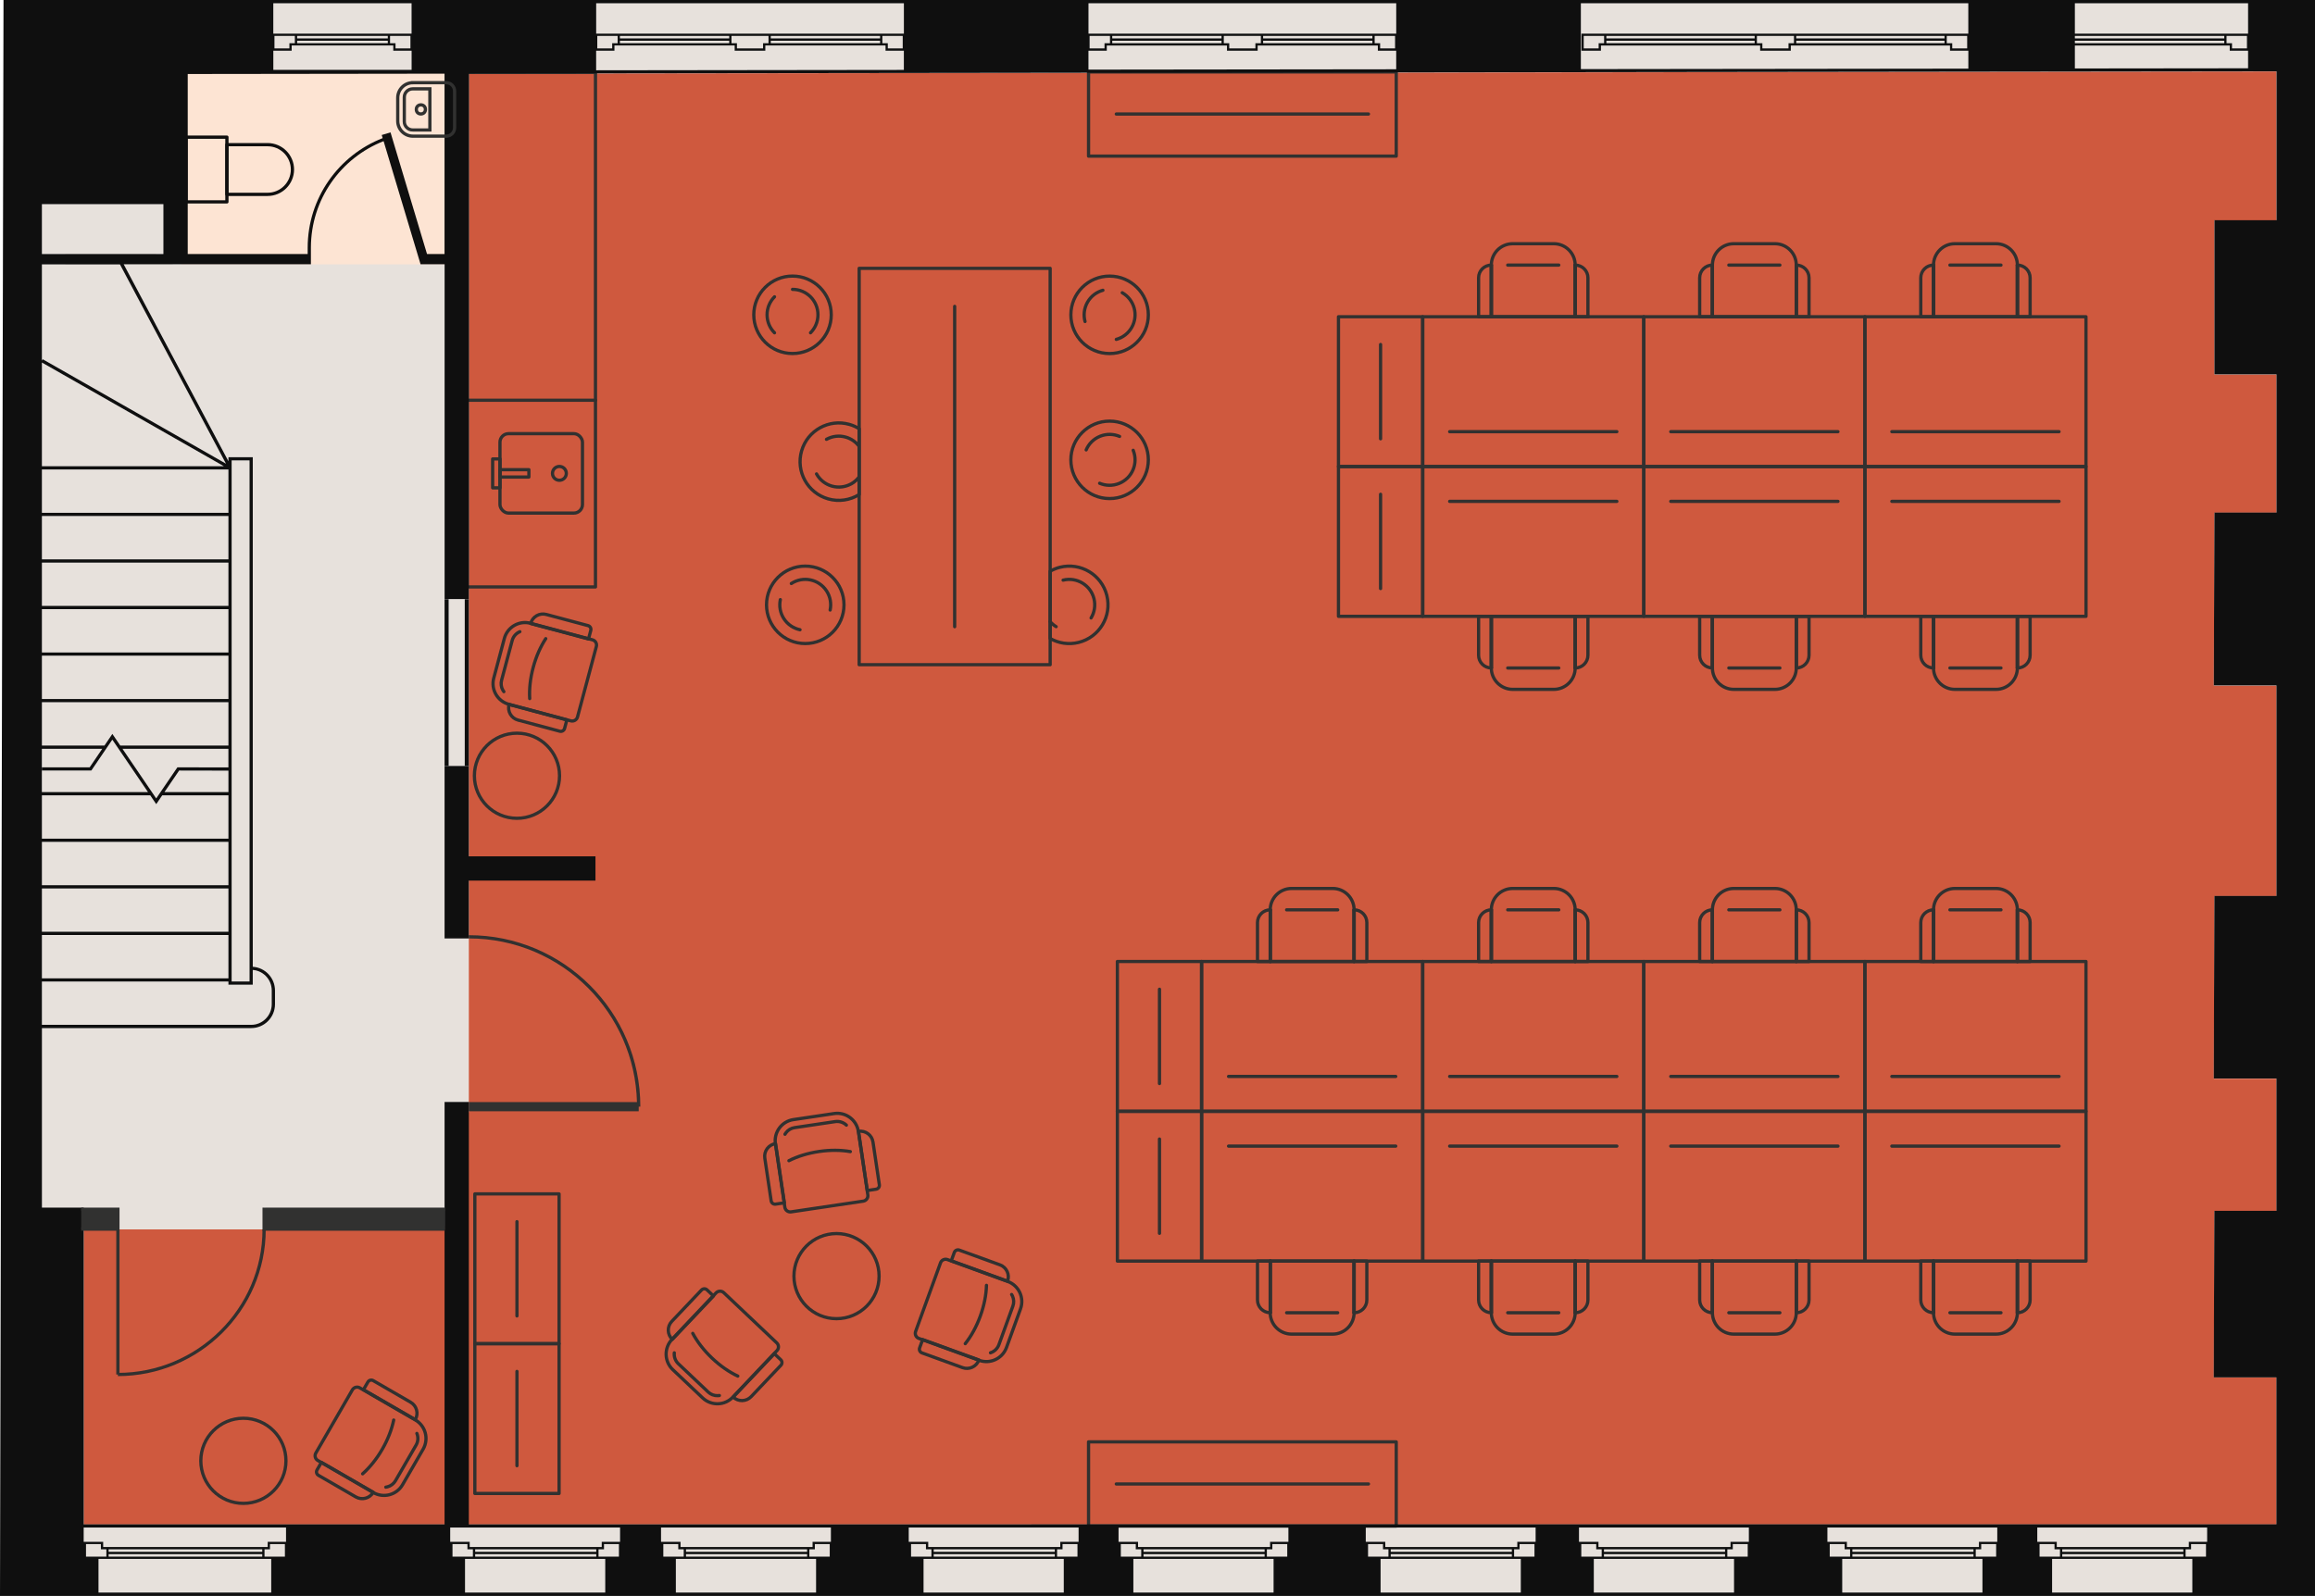 <svg xmlns="http://www.w3.org/2000/svg" viewBox="835.79 596.37 712.42 491.26"><defs><style>.e{stroke:#0f0f0f;}.e,.f{stroke-linecap:round;stroke-linejoin:round;}.e,.f,.g{fill:none;}.f,.g{stroke:#313130;}.h{fill:#e7e1dc;}.i{fill:#fde4d3;}.j{fill:#cf593e;}.k{fill:#0f0f0f;}.l{fill:#313130;}.m{mix-blend-mode:multiply;}.g{stroke-miterlimit:10;}.n{isolation:isolate;}</style></defs><g class="n"><g id="a"><g><polygon class="h" points="1367.01 1076.28 1366.66 1076.28 1329.4 1076.28 1329.04 1076.28 1327.37 1076.28 1326.28 1076.28 1326.28 1086.63 1369.42 1086.63 1369.42 1076.28 1368.69 1076.28 1367.01 1076.28"/><rect class="h" x="1329.4" y="1074.81" width="37.26" height=".77"/><polygon class="h" points="1327.01 1071.72 1322.43 1071.72 1322.43 1072.97 1322.43 1075.58 1327.37 1075.58 1328.69 1075.58 1328.69 1073.33 1327.01 1073.33 1327.01 1072.97 1327.01 1071.72"/><rect class="h" x="1329.4" y="1073.33" width="37.26" height=".77"/><polygon class="h" points="1256.1 1075.93 1256.11 1075.93 1256.11 1072.97 1256.11 1071.02 1262.1 1071.02 1262.1 1071.37 1262.1 1072.62 1263.43 1072.62 1263.78 1072.62 1301.04 1072.62 1301.4 1072.62 1302.72 1072.62 1302.72 1071.02 1308.36 1071.02 1308.36 1066.63 1256.1 1066.63 1256.1 1075.93"/><polygon class="h" points="1321.72 1075.93 1321.72 1075.93 1321.72 1072.97 1321.72 1071.02 1327.72 1071.02 1327.72 1071.37 1327.72 1072.62 1329.04 1072.62 1329.4 1072.62 1366.66 1072.62 1367.01 1072.62 1368.34 1072.62 1368.34 1071.02 1373.98 1071.02 1373.98 1066.63 1321.72 1066.63 1321.72 1075.93"/><polygon class="h" points="1301.4 1076.28 1301.04 1076.28 1263.78 1076.28 1263.43 1076.28 1261.75 1076.28 1260.67 1076.28 1260.67 1086.63 1303.8 1086.63 1303.8 1076.28 1303.08 1076.28 1301.4 1076.28"/><polygon class="h" points="1261.39 1071.72 1256.82 1071.72 1256.82 1072.97 1256.82 1075.58 1261.75 1075.58 1263.07 1075.58 1263.07 1073.33 1261.39 1073.33 1261.39 1072.97 1261.39 1071.72"/><polygon class="h" points="1403.46 1071.72 1398.88 1071.72 1398.88 1072.97 1398.88 1075.58 1403.82 1075.58 1405.14 1075.58 1405.14 1073.33 1403.46 1073.33 1403.46 1072.97 1403.46 1071.72"/><polygon class="h" points="1303.43 1073.33 1303.08 1073.33 1301.75 1073.33 1301.75 1075.58 1303.08 1075.58 1308.01 1075.58 1308.01 1072.97 1308.01 1071.72 1303.43 1071.72 1303.43 1073.33"/><polygon class="h" points="1180.02 1075.93 1180.03 1075.93 1180.03 1072.97 1180.03 1071.02 1186.02 1071.02 1186.02 1071.37 1186.02 1072.62 1187.35 1072.62 1187.7 1072.62 1224.96 1072.62 1225.32 1072.62 1226.64 1072.62 1226.64 1071.02 1232.28 1071.02 1232.28 1066.63 1180.02 1066.63 1180.02 1075.93"/><rect class="h" x="1263.78" y="1073.33" width="37.26" height=".77"/><rect class="h" x="1263.78" y="1074.81" width="37.26" height=".77"/><polygon class="h" points="1468.04 1071.72 1463.46 1071.72 1463.46 1072.97 1463.46 1075.58 1468.4 1075.58 1469.72 1075.58 1469.72 1073.33 1468.04 1073.33 1468.04 1072.97 1468.04 1071.72"/><polygon class="h" points="1510.08 1073.33 1509.72 1073.33 1508.4 1073.33 1508.4 1075.58 1509.72 1075.58 1514.66 1075.58 1514.66 1072.97 1514.66 1071.72 1510.08 1071.72 1510.08 1073.33"/><rect class="h" x="1470.43" y="1073.33" width="37.26" height=".77"/><polygon class="h" points="1462.75 1075.93 1462.75 1075.93 1462.75 1072.97 1462.75 1071.02 1468.75 1071.02 1468.75 1071.37 1468.75 1072.62 1470.08 1072.62 1470.43 1072.62 1507.69 1072.62 1508.04 1072.62 1509.37 1072.62 1509.37 1071.02 1515.01 1071.02 1515.01 1066.63 1462.75 1066.63 1462.75 1075.93"/><rect class="h" x="1474.32" y="607.42" width="45.97" height=".77"/><polygon class="h" points="1536.37 617.87 1536.37 617.87 1536.37 618.04 1536.37 617.87"/><polygon class="h" points="1522.68 611.28 1527.26 611.28 1527.26 610.03 1527.26 607.42 1522.33 607.42 1521 607.42 1521 609.67 1522.68 609.67 1522.68 610.03 1522.68 611.28"/><rect class="h" x="1470.43" y="1074.81" width="37.26" height=".77"/><polygon class="h" points="1445.5 1073.33 1445.15 1073.33 1443.82 1073.33 1443.82 1075.58 1445.15 1075.58 1450.08 1075.58 1450.08 1072.97 1450.08 1071.72 1445.5 1071.72 1445.5 1073.33"/><rect class="h" x="1405.85" y="1073.33" width="37.26" height=".77"/><polygon class="h" points="1443.47 1076.28 1443.11 1076.28 1405.85 1076.28 1405.5 1076.28 1403.82 1076.28 1402.73 1076.28 1402.73 1086.63 1445.87 1086.63 1445.87 1076.28 1445.15 1076.28 1443.47 1076.28"/><rect class="h" x="1405.85" y="1074.81" width="37.26" height=".77"/><polygon class="h" points="1508.04 1076.28 1507.69 1076.28 1470.43 1076.28 1470.08 1076.28 1468.4 1076.28 1467.31 1076.28 1467.31 1086.63 1510.45 1086.63 1510.45 1076.28 1509.72 1076.28 1508.04 1076.28"/><polygon class="h" points="1398.17 1075.93 1398.18 1075.93 1398.18 1072.97 1398.18 1071.02 1404.17 1071.02 1404.17 1071.37 1404.17 1072.62 1405.5 1072.62 1405.85 1072.62 1443.11 1072.62 1443.47 1072.62 1444.79 1072.62 1444.79 1071.02 1450.43 1071.02 1450.43 1066.63 1398.17 1066.63 1398.17 1075.93"/><polygon class="h" points="1227.35 1073.33 1227 1073.33 1225.67 1073.33 1225.67 1075.58 1227 1075.58 1231.93 1075.58 1231.93 1072.97 1231.93 1071.72 1227.35 1071.72 1227.35 1073.33"/><polygon class="h" points="1520.65 606.72 1522.33 606.72 1527.61 606.72 1527.61 597.37 1474.32 597.37 1474.32 606.72 1520.29 606.72 1520.65 606.72"/><rect class="h" x="982.02" y="1074.81" width="37.26" height=".77"/><polygon class="h" points="1019.64 1076.28 1019.28 1076.28 982.02 1076.28 981.67 1076.28 979.99 1076.28 978.91 1076.28 978.91 1086.63 1022.04 1086.63 1022.04 1076.28 1021.32 1076.28 1019.64 1076.28"/><polygon class="h" points="979.63 1071.72 975.06 1071.72 975.06 1072.97 975.06 1075.58 979.99 1075.58 981.31 1075.58 981.31 1073.33 979.63 1073.33 979.63 1072.97 979.63 1071.72"/><rect class="h" x="982.02" y="1073.33" width="37.26" height=".77"/><path class="h" d="M872.8,1020.77v-.5h-1.42v-44.66h-9.83v90.03h111.05v-90.03h-54.64c0,24.94-20.22,45.16-45.16,45.16Z"/><polygon class="h" points="974.35 1075.93 974.35 1075.93 974.35 1072.97 974.35 1071.02 980.34 1071.02 980.34 1071.37 980.34 1072.62 981.67 1072.62 982.02 1072.62 1019.28 1072.62 1019.64 1072.62 1020.96 1072.62 1020.96 1071.02 1026.6 1071.02 1026.6 1066.63 974.35 1066.63 974.35 1075.93"/><polygon class="h" points="1021.67 1073.33 1021.32 1073.33 1019.99 1073.33 1019.99 1075.58 1021.32 1075.58 1026.25 1075.58 1026.25 1072.97 1026.25 1071.72 1021.67 1071.72 1021.67 1073.33"/><rect class="h" x="869.23" y="1073.33" width="47.26" height=".77"/><polygon class="h" points="861.56 1075.93 861.56 1075.93 861.56 1072.97 861.56 1071.02 867.55 1071.02 867.55 1071.37 867.55 1072.62 868.88 1072.62 869.23 1072.62 916.49 1072.62 916.85 1072.62 918.17 1072.62 918.17 1071.02 923.82 1071.02 923.82 1066.63 861.56 1066.63 861.56 1075.93"/><polygon class="h" points="916.85 1076.28 916.49 1076.28 869.23 1076.28 868.88 1076.28 867.2 1076.28 866.12 1076.28 866.12 1086.63 919.26 1086.63 919.26 1076.28 918.53 1076.28 916.85 1076.28"/><polygon class="h" points="866.85 1071.72 862.27 1071.72 862.27 1072.97 862.27 1075.58 867.2 1075.58 868.53 1075.58 868.53 1073.33 866.85 1073.33 866.85 1072.97 866.85 1071.72"/><rect class="h" x="869.23" y="1074.81" width="47.26" height=".77"/><polygon class="h" points="918.88 1073.33 918.53 1073.33 917.2 1073.33 917.2 1075.58 918.53 1075.58 923.46 1075.58 923.46 1072.97 923.46 1071.72 918.88 1071.72 918.88 1073.33"/><polygon class="h" points="1044.52 1071.72 1039.94 1071.72 1039.94 1072.97 1039.94 1075.58 1044.87 1075.58 1046.2 1075.58 1046.2 1073.33 1044.52 1073.33 1044.52 1072.97 1044.52 1071.72"/><polygon class="h" points="1225.32 1076.28 1224.96 1076.28 1187.7 1076.28 1187.35 1076.28 1185.67 1076.28 1184.58 1076.28 1184.58 1086.63 1227.72 1086.63 1227.72 1076.28 1227 1076.28 1225.32 1076.28"/><polygon class="h" points="1162.79 1073.33 1162.44 1073.33 1161.11 1073.33 1161.11 1075.58 1162.44 1075.58 1167.37 1075.58 1167.37 1072.97 1167.37 1071.72 1162.79 1071.72 1162.79 1073.33"/><rect class="h" x="1123.14" y="1074.81" width="37.26" height=".77"/><polygon class="h" points="1115.47 1075.93 1115.47 1075.93 1115.47 1072.97 1115.47 1071.02 1121.46 1071.02 1121.46 1071.37 1121.46 1072.62 1122.79 1072.62 1123.14 1072.62 1160.4 1072.62 1160.76 1072.62 1162.08 1072.62 1162.08 1071.02 1167.73 1071.02 1167.73 1066.63 1115.47 1066.63 1115.47 1075.93"/><polygon class="h" points="1084.52 1076.28 1084.17 1076.28 1046.91 1076.28 1046.55 1076.28 1044.87 1076.28 1043.79 1076.28 1043.79 1086.63 1086.93 1086.63 1086.93 1076.28 1086.2 1076.28 1084.52 1076.28"/><polygon class="h" points="1185.31 1071.72 1180.74 1071.72 1180.74 1072.97 1180.74 1075.58 1185.67 1075.58 1186.99 1075.58 1186.99 1073.33 1185.31 1073.33 1185.31 1072.97 1185.31 1071.72"/><rect class="h" x="1187.7" y="1074.81" width="37.26" height=".77"/><rect class="h" x="1187.7" y="1073.33" width="37.26" height=".77"/><rect class="h" x="1123.14" y="1073.33" width="37.26" height=".77"/><polygon class="h" points="1160.76 1076.28 1160.4 1076.28 1123.14 1076.28 1122.79 1076.28 1121.11 1076.28 1120.03 1076.28 1120.03 1086.63 1163.17 1086.63 1163.17 1076.28 1162.44 1076.28 1160.76 1076.28"/><rect class="h" x="1046.91" y="1074.81" width="37.26" height=".77"/><polygon class="h" points="1086.56 1073.33 1086.2 1073.33 1084.88 1073.33 1084.88 1075.58 1086.2 1075.58 1091.14 1075.58 1091.14 1072.97 1091.14 1071.72 1086.56 1071.72 1086.56 1073.33"/><rect class="h" x="1046.91" y="1073.33" width="37.26" height=".77"/><polygon class="h" points="1039.23 1075.93 1039.23 1075.93 1039.23 1072.97 1039.23 1071.02 1045.23 1071.02 1045.23 1071.37 1045.23 1072.62 1046.55 1072.62 1046.91 1072.62 1084.17 1072.62 1084.52 1072.62 1085.85 1072.62 1085.85 1071.02 1091.49 1071.02 1091.49 1066.63 1039.23 1066.63 1039.23 1075.93"/><polygon class="h" points="1120.75 1071.72 1116.18 1071.72 1116.18 1072.97 1116.18 1075.58 1121.11 1075.58 1122.43 1075.58 1122.43 1073.33 1120.75 1073.33 1120.75 1072.97 1120.75 1071.72"/><polygon class="h" points="1369.05 1073.33 1368.69 1073.33 1367.37 1073.33 1367.37 1075.58 1368.69 1075.58 1373.63 1075.58 1373.63 1072.97 1373.63 1071.72 1369.05 1071.72 1369.05 1073.33"/><polygon class="h" points="855.62 710.76 871.74 719.95 888.58 707.5 880.91 693.16 864.23 677.75 848.7 677.75 848.7 707.39 848.95 706.96 855.62 710.76"/><polygon class="h" points="848.7 707.97 848.7 739.89 904.7 739.89 848.7 707.97"/><path class="h" d="M905.34,739.1l-23.83-44.92c-4.85,9.53-14.57,16.15-25.89,16.58l49.72,28.34Z"/><rect class="h" x="848.7" y="769.56" width="57.39" height="13.33"/><path class="h" d="M855.9,677.75h-.02v32c7.54-.36,14.33-3.56,19.33-8.56,4.25-4.25,8.44-5.13,8.44-5.13l5.41-18.31-5.25-1.56h0v-1.62h2.28v-15.36h-37.38v15.36h7.2v3.18Z"/><rect class="h" x="848.7" y="783.89" width="57.39" height="13.33"/><rect class="h" x="848.7" y="755.22" width="57.39" height="13.33"/><rect class="h" x="848.7" y="740.89" width="57.39" height="13.33"/><path class="h" d="M956.37,638.47h0l10.83,36.1h5.39v-55.52l-79.05,.1v55.42h36.91v-1.92c0-15.37,9.57-28.5,23.08-33.76l-.29-.96,2.71-.81,.4,1.35Z"/><rect class="h" x="927.25" y="607.42" width="27.9" height=".77"/><polygon class="h" points="957.53 611.28 962.11 611.28 962.11 610.03 962.11 607.42 957.18 607.42 955.85 607.42 955.85 609.67 957.53 609.67 957.53 610.03 957.53 611.28"/><rect class="h" x="927.25" y="608.9" width="27.9" height=".77"/><polygon class="h" points="920.28 607.42 920.28 610.03 920.28 611.28 924.86 611.28 924.86 609.67 925.21 609.67 926.54 609.67 926.54 607.42 925.21 607.42 920.28 607.42"/><polygon class="h" points="893.55 618.15 972.6 618.05 972.6 617.87 962.46 617.87 962.46 611.98 956.82 611.98 956.82 611.63 956.82 610.38 955.5 610.38 955.14 610.38 927.25 610.38 926.89 610.38 925.57 610.38 925.57 611.98 919.92 611.98 919.92 617.87 893.04 617.87 893.04 618.65 893.55 618.65 893.55 618.15"/><rect class="h" x="848.7" y="884.22" width="57.39" height="13.33"/><rect class="h" x="907.09" y="738.13" width="5.5" height="160.4"/><path class="h" d="M917.57,910.03c1.15-1.15,1.86-2.73,1.86-4.48v-4.24c0-1.75-.71-3.33-1.86-4.48-1.04-1.04-2.43-1.71-3.98-1.83v4.54h-7.49v-.97h-57.39v13.33h64.38c1.75,0,3.33-.71,4.48-1.86Z"/><polygon class="h" points="926.89 606.72 927.25 606.72 955.14 606.72 955.5 606.72 957.18 606.72 962.46 606.72 962.46 597.37 919.92 597.37 919.92 606.72 925.21 606.72 926.89 606.72"/><path class="h" d="M872.35,968.6h.06v51.13c13.44-.37,23.94-5.22,31.62-12.9,7.99-7.99,12.94-19.03,13.01-31.23v-7.47h.42l.5,.47h54.64v-32.99h59.21c-.37-13.74-6.07-26.14-15.13-35.2-9.37-9.37-22.31-15.17-36.61-15.17h-7.47v-207.5h-7.41v-.06h0l-11.36-37.85c-13.09,5.14-22.37,17.89-22.37,32.8v5.1h-46.66v2.7c0,4.5-.99,8.77-2.75,12.61l24.04,45.32v-1.25h7.49v156.86c3.82,.26,6.84,3.43,6.84,7.31v4.24c0,4.05-3.29,7.34-7.34,7.34h-64.38v55.71h23.64Z"/><rect class="h" x="848.7" y="869.89" width="57.39" height="13.33"/><rect class="h" x="848.7" y="975.6" width="5.38" height="90.03"/><polygon class="h" points="870.38 822.3 872.82 825.89 906.09 825.89 906.09 812.56 848.7 812.56 848.7 825.89 867.94 825.89 870.38 822.3"/><polygon class="h" points="906.09 826.89 873.5 826.89 883.88 842.16 890.39 832.59 906.09 832.62 906.09 826.89"/><rect class="h" x="848.7" y="855.56" width="57.39" height="13.33"/><polygon class="h" points="906.09 840.22 906.09 833.62 890.92 833.59 886.41 840.22 906.09 840.22"/><rect class="h" x="848.7" y="798.22" width="57.39" height="13.33"/><polygon class="h" points="870.38 824.08 863.92 833.59 848.74 833.59 848.74 832.59 863.39 832.59 867.26 826.89 848.7 826.89 848.7 840.22 881.35 840.22 870.38 824.08"/><polygon class="h" points="906.09 841.22 885.73 841.22 883.88 843.94 882.03 841.22 848.7 841.22 848.7 854.56 906.09 854.56 906.09 841.22"/><rect class="h" x="1330.14" y="607.42" width="45.62" height=".77"/><polygon class="h" points="1323.17 607.42 1323.17 610.03 1323.17 611.28 1327.75 611.28 1327.75 609.67 1328.11 609.67 1329.43 609.67 1329.43 607.42 1328.11 607.42 1323.17 607.42"/><rect class="h" x="1330.14" y="608.9" width="45.62" height=".77"/><polygon class="h" points="1177.74 606.72 1178.1 606.72 1211.72 606.72 1212.07 606.72 1224.17 606.72 1224.52 606.72 1258.14 606.72 1258.5 606.72 1260.18 606.72 1265.46 606.72 1265.46 597.37 1170.78 597.37 1170.78 606.72 1176.06 606.72 1177.74 606.72"/><polygon class="h" points="1260.53 611.28 1265.11 611.28 1265.11 610.03 1265.11 607.42 1260.18 607.42 1258.85 607.42 1258.85 609.67 1260.53 609.67 1260.53 610.03 1260.53 611.28"/><rect class="h" x="1224.52" y="608.9" width="33.62" height=".77"/><rect class="h" x="1224.52" y="607.42" width="33.62" height=".77"/><rect class="h" x="1474.32" y="608.9" width="45.97" height=".77"/><polygon class="h" points="1441.51 611.98 1435.87 611.98 1435.87 611.63 1435.87 610.38 1434.54 610.38 1434.19 610.38 1388.57 610.38 1388.21 610.38 1386.89 610.38 1386.89 611.98 1377.44 611.98 1377.44 611.63 1377.44 610.38 1376.11 610.38 1375.76 610.38 1330.14 610.38 1329.79 610.38 1328.46 610.38 1328.46 611.98 1322.47 611.98 1322.47 610.03 1322.47 606.72 1328.11 606.72 1329.79 606.72 1330.14 606.72 1375.76 606.72 1376.11 606.72 1388.21 606.72 1388.57 606.72 1434.19 606.72 1434.54 606.72 1436.22 606.72 1441.51 606.72 1441.51 597.37 1322.28 597.37 1322.28 617.63 1441.51 617.49 1441.51 611.98"/><polygon class="h" points="1214.1 611.28 1222.13 611.28 1222.13 609.67 1222.49 609.67 1223.81 609.67 1223.81 607.42 1212.42 607.42 1212.42 609.67 1214.1 609.67 1214.1 610.03 1214.1 611.28"/><polygon class="h" points="1527.61 611.98 1521.97 611.98 1521.97 611.63 1521.97 610.38 1520.65 610.38 1520.29 610.38 1474.32 610.38 1474.32 617.45 1527.61 617.38 1527.61 611.98"/><polygon class="h" points="1436.57 611.28 1441.15 611.28 1441.15 610.03 1441.15 607.42 1436.22 607.42 1434.89 607.42 1434.89 609.67 1436.57 609.67 1436.57 610.03 1436.57 611.28"/><rect class="h" x="1388.57" y="607.42" width="45.62" height=".77"/><rect class="h" x="1388.57" y="608.9" width="45.62" height=".77"/><polygon class="h" points="1378.15 611.28 1386.18 611.28 1386.18 609.67 1386.53 609.67 1387.86 609.67 1387.86 607.42 1376.47 607.42 1376.47 609.67 1378.15 609.67 1378.15 610.03 1378.15 611.28"/><rect class="h" x="1026.6" y="608.9" width="33.62" height=".77"/><rect class="h" x="1026.6" y="607.42" width="33.62" height=".77"/><polygon class="h" points="1062.61 611.28 1070.64 611.28 1070.64 609.67 1070.99 609.67 1072.32 609.67 1072.32 607.42 1060.93 607.42 1060.93 609.67 1062.61 609.67 1062.61 610.03 1062.61 611.28"/><polygon class="h" points="1113.96 617.87 1113.96 611.98 1108.32 611.98 1108.32 611.63 1108.32 610.38 1107 610.38 1106.64 610.38 1073.02 610.38 1072.67 610.38 1071.34 610.38 1071.34 611.98 1061.9 611.98 1061.9 611.63 1061.9 610.38 1060.57 610.38 1060.22 610.38 1026.6 610.38 1026.24 610.38 1024.92 610.38 1024.92 611.98 1019.28 611.98 1019.28 617.87 980.07 617.87 980.07 618.05 1124.32 617.87 1113.96 617.87"/><rect class="h" x="1073.02" y="608.9" width="33.62" height=".77"/><polygon class="h" points="1019.63 607.42 1019.63 610.03 1019.63 611.28 1024.21 611.28 1024.21 609.67 1024.56 609.67 1025.89 609.67 1025.89 607.42 1024.56 607.42 1019.63 607.42"/><rect class="h" x="1178.1" y="608.9" width="33.62" height=".77"/><polygon class="h" points="1265.46 611.98 1259.82 611.98 1259.82 611.63 1259.82 610.38 1258.5 610.38 1258.14 610.38 1224.52 610.38 1224.17 610.38 1222.84 610.38 1222.84 611.98 1213.4 611.98 1213.4 611.63 1213.4 610.38 1212.07 610.38 1211.72 610.38 1178.1 610.38 1177.74 610.38 1176.42 610.38 1176.42 611.98 1170.78 611.98 1170.78 617.81 1265.46 617.7 1265.46 611.98"/><polygon class="h" points="1171.13 607.42 1171.13 610.03 1171.13 611.28 1175.71 611.28 1175.71 609.67 1176.06 609.67 1177.39 609.67 1177.39 607.42 1176.06 607.42 1171.13 607.42"/><rect class="h" x="1178.1" y="607.42" width="33.62" height=".77"/><rect class="h" x="1073.02" y="607.42" width="33.62" height=".77"/><polygon class="h" points="1109.03 611.28 1113.61 611.28 1113.61 610.03 1113.61 607.42 1108.68 607.42 1107.35 607.42 1107.35 609.67 1109.03 609.67 1109.03 610.03 1109.03 611.28"/><polygon class="h" points="1026.24 606.72 1026.6 606.72 1060.22 606.72 1060.57 606.72 1072.67 606.72 1073.02 606.72 1106.64 606.72 1107 606.72 1108.68 606.72 1113.96 606.72 1113.96 597.37 1019.28 597.37 1019.28 606.72 1024.56 606.72 1026.24 606.72"/></g><polygon class="i" points="891.63 618.05 891.63 677.75 931.08 677.75 966.59 677.75 976.23 677.75 976.23 618.05 891.63 618.05"/><polygon class="j" points="980.07 938.45 972.6 974.8 872.37 974.8 861.56 974.8 861.56 1065.63 980.07 1065.63 1536.37 1065.63 1536.37 1020.41 1517.09 1020.41 1517.27 969.14 1536.37 969.14 1536.37 928.41 1517.09 928.41 1517.27 872.2 1536.37 872.2 1536.37 807.41 1517.09 807.41 1517.27 754.2 1536.37 754.2 1536.37 711.65 1517.27 711.65 1517.27 664.2 1536.37 664.2 1536.37 618.37 980.07 619.04 980.07 938.45"/></g><g id="b" class="m"><rect class="f" x="1100.19" y="678.97" width="58.78" height="122.01"/><circle class="f" cx="1079.68" cy="693.27" r="11.92"/><path class="f" d="M1079.68,685.44c2.16,0,4.12,.88,5.54,2.29,1.42,1.42,2.29,3.38,2.29,5.54,0,2.16-.88,4.12-2.29,5.54"/><path class="f" d="M1074.14,698.81c-1.42-1.42-2.29-3.38-2.29-5.54,0-2.16,.88-4.12,2.29-5.54"/><path class="f" d="M1097.72,745.32c-1.75,.97-3.88,1.27-5.96,.67-2.08-.6-3.72-1.98-4.69-3.74,.97,1.75,2.61,3.14,4.69,3.74,2.08,.6,4.2,.3,5.96-.67,.96-.53,1.8-1.27,2.47-2.16v-9.39c-.99-1.32-2.39-2.34-4.1-2.84-2.08-.6-4.2-.3-5.96,.67,1.75-.97,3.88-1.27,5.96-.67,1.71,.49,3.11,1.52,4.1,2.84v-5.43c-.91-.56-1.9-1.02-2.97-1.32-6.32-1.82-12.93,1.83-14.75,8.16-1.82,6.32,1.83,12.93,8.16,14.75,3.36,.97,6.8,.38,9.56-1.33v-5.42c-.67,.89-1.51,1.63-2.47,2.16Z"/><circle class="f" cx="1083.6" cy="782.55" r="11.92"/><path class="f" d="M1079.31,775.99c1.81-1.18,3.93-1.52,5.89-1.11,1.96,.41,3.77,1.57,4.95,3.38s1.52,3.93,1.11,5.89"/><path class="f" d="M1081.99,790.22c-1.96-.41-3.77-1.57-4.95-3.38s-1.52-3.93-1.11-5.89"/><circle class="f" cx="1177.26" cy="693.28" r="11.92"/><path class="f" d="M1181.15,686.48c1.88,1.07,3.14,2.81,3.67,4.74,.53,1.93,.31,4.07-.76,5.95s-2.81,3.14-4.74,3.67"/><path class="f" d="M1169.7,695.34c-.53-1.93-.31-4.07,.76-5.95,1.07-1.88,2.81-3.14,4.74-3.67"/><circle class="f" cx="1177.26" cy="737.92" r="11.92"/><path class="f" d="M1184.52,734.98c.81,2.01,.73,4.15-.05,6s-2.27,3.39-4.28,4.2-4.15,.73-6-.05"/><path class="f" d="M1170.05,734.86c.78-1.85,2.27-3.39,4.28-4.2s4.15-.73,6,.05"/><path class="f" d="M1176.41,779.67c-1.59-6.39-8.06-10.27-14.44-8.68-1.08,.27-2.08,.69-3,1.21v20.71c2.57,1.46,5.67,1.98,8.76,1.21,6.39-1.59,10.27-8.06,8.68-14.44Zm-4.85,6.92c1.03-1.72,1.41-3.83,.89-5.93-.52-2.1-1.85-3.79-3.57-4.82-1.72-1.03-3.83-1.41-5.93-.89,2.1-.52,4.21-.15,5.93,.89,1.72,1.03,3.04,2.72,3.57,4.82,.52,2.1,.15,4.21-.89,5.93Z"/><path class="f" d="M1160.81,789.27c-.69-.41-1.31-.93-1.84-1.53"/><line class="f" x1="1129.58" y1="690.68" x2="1129.58" y2="789.28"/><g><path class="f" d="M1362.77,1000.46h0c0,3.64,2.95,6.58,6.58,6.58h12.65c3.64,0,6.58-2.95,6.58-6.58h0"/><g><polygon class="f" points="1388.58 984.55 1388.58 1000.46 1388.58 984.55 1388.58 984.55"/><polyline class="f" points="1388.58 1000.46 1388.58 984.55 1362.77 984.55 1362.77 1000.46"/><path class="f" d="M1359.12,984.55h-.27v11.98c0,2.17,1.76,3.92,3.92,3.92v-15.9h-3.65Z"/><polygon class="f" points="1362.77 984.55 1362.77 1000.46 1362.77 984.55 1362.77 984.55"/><path class="f" d="M1388.58,1000.46c2.17,0,3.92-1.76,3.92-3.92v-11.98h-3.92v15.9Z"/></g></g><rect class="f" x="1352.62" y="927.48" width="46.11" height="68.04" transform="translate(2337.18 -414.17) rotate(90)"/><line class="f" x1="1367.82" y1="1000.46" x2="1383.53" y2="1000.46"/><line class="f" x1="1349.95" y1="949.17" x2="1401.4" y2="949.17"/><g><path class="f" d="M1294.73,1000.46h0c0,3.64,2.95,6.58,6.58,6.58h12.65c3.64,0,6.58-2.95,6.58-6.58h0"/><g><polygon class="f" points="1320.54 984.55 1320.54 1000.46 1320.54 984.55 1320.54 984.55"/><polyline class="f" points="1320.54 1000.46 1320.54 984.55 1294.73 984.55 1294.73 1000.46"/><path class="f" d="M1291.08,984.55h-.27v11.98c0,2.17,1.76,3.92,3.92,3.92v-15.9h-3.65Z"/><polygon class="f" points="1294.73 984.55 1294.73 1000.46 1294.73 984.55 1294.73 984.55"/><path class="f" d="M1320.54,1000.46c2.17,0,3.92-1.76,3.92-3.92v-11.98h-3.92v15.9Z"/></g></g><rect class="f" x="1284.58" y="927.48" width="46.11" height="68.04" transform="translate(2269.14 -346.13) rotate(90)"/><line class="f" x1="1299.78" y1="1000.46" x2="1315.49" y2="1000.46"/><line class="f" x1="1281.91" y1="949.17" x2="1333.36" y2="949.17"/><g><path class="f" d="M1362.77,876.44h0c0-3.64,2.95-6.58,6.58-6.58h12.65c3.64,0,6.58,2.95,6.58,6.58h0"/><g><polygon class="f" points="1388.58 892.34 1388.58 876.44 1388.58 892.34 1388.58 892.34"/><polyline class="f" points="1388.58 876.44 1388.58 892.34 1362.77 892.34 1362.77 876.44"/><path class="f" d="M1359.12,892.34h-.27v-11.98c0-2.17,1.76-3.92,3.92-3.92v15.9h-3.65Z"/><polygon class="f" points="1362.77 892.34 1362.77 876.44 1362.77 892.34 1362.77 892.34"/><path class="f" d="M1388.58,876.44c2.17,0,3.92,1.76,3.92,3.92v11.98h-3.92v-15.9Z"/></g></g><rect class="f" x="1352.62" y="881.37" width="46.11" height="68.04" transform="translate(460.28 2291.07) rotate(-90)"/><line class="f" x1="1367.82" y1="876.44" x2="1383.53" y2="876.44"/><line class="f" x1="1349.95" y1="927.72" x2="1401.4" y2="927.72"/><g><path class="f" d="M1430.81,1000.46h0c0,3.64,2.95,6.58,6.58,6.58h12.65c3.64,0,6.58-2.95,6.58-6.58h0"/><g><polygon class="f" points="1456.62 984.55 1456.62 1000.46 1456.62 984.55 1456.62 984.55"/><polyline class="f" points="1456.62 1000.46 1456.62 984.55 1430.81 984.55 1430.81 1000.46"/><path class="f" d="M1427.16,984.55h-.27v11.98c0,2.17,1.76,3.92,3.92,3.92v-15.9h-3.65Z"/><polygon class="f" points="1430.81 984.55 1430.81 1000.46 1430.81 984.55 1430.81 984.55"/><path class="f" d="M1456.62,1000.46c2.17,0,3.92-1.76,3.92-3.92v-11.98h-3.92v15.9Z"/></g></g><rect class="f" x="1420.66" y="927.48" width="46.11" height="68.04" transform="translate(2405.22 -482.21) rotate(90)"/><line class="f" x1="1435.86" y1="1000.46" x2="1451.57" y2="1000.46"/><line class="f" x1="1417.99" y1="949.17" x2="1469.44" y2="949.17"/><g><path class="f" d="M1430.81,876.44h0c0-3.64,2.95-6.58,6.58-6.58h12.65c3.64,0,6.58,2.95,6.58,6.58h0"/><g><polygon class="f" points="1456.62 892.34 1456.62 876.44 1456.62 892.34 1456.62 892.34"/><polyline class="f" points="1456.62 876.44 1456.62 892.34 1430.81 892.34 1430.81 876.44"/><path class="f" d="M1427.16,892.34h-.27v-11.98c0-2.17,1.76-3.92,3.92-3.92v15.9h-3.65Z"/><polygon class="f" points="1430.81 892.34 1430.81 876.44 1430.81 892.34 1430.81 892.34"/><path class="f" d="M1456.62,876.44c2.17,0,3.92,1.76,3.92,3.92v11.98h-3.92v-15.9Z"/></g></g><rect class="f" x="1420.66" y="881.37" width="46.11" height="68.04" transform="translate(528.32 2359.11) rotate(-90)"/><line class="f" x1="1435.86" y1="876.44" x2="1451.57" y2="876.44"/><line class="f" x1="1417.99" y1="927.72" x2="1469.44" y2="927.72"/><g><path class="f" d="M1294.73,876.44h0c0-3.64,2.95-6.58,6.58-6.58h12.65c3.64,0,6.58,2.95,6.58,6.58h0"/><g><polygon class="f" points="1320.54 892.34 1320.54 876.44 1320.54 892.34 1320.54 892.34"/><polyline class="f" points="1320.54 876.44 1320.54 892.34 1294.73 892.34 1294.73 876.44"/><path class="f" d="M1291.08,892.34h-.27v-11.98c0-2.17,1.76-3.92,3.92-3.92v15.9h-3.65Z"/><polygon class="f" points="1294.73 892.34 1294.73 876.44 1294.73 892.34 1294.73 892.34"/><path class="f" d="M1320.54,876.44c2.17,0,3.92,1.76,3.92,3.92v11.98h-3.92v-15.9Z"/></g></g><rect class="f" x="1284.58" y="881.37" width="46.11" height="68.04" transform="translate(392.24 2223.03) rotate(-90)"/><line class="f" x1="1299.78" y1="876.44" x2="1315.49" y2="876.44"/><line class="f" x1="1281.91" y1="927.72" x2="1333.36" y2="927.72"/><g><path class="f" d="M1226.69,1000.46h0c0,3.64,2.95,6.58,6.58,6.58h12.65c3.64,0,6.58-2.95,6.58-6.58h0"/><g><polygon class="f" points="1252.5 984.55 1252.5 1000.46 1252.5 984.55 1252.5 984.55"/><polyline class="f" points="1252.5 1000.46 1252.5 984.55 1226.69 984.55 1226.69 1000.46"/><path class="f" d="M1223.04,984.55h-.27v11.98c0,2.17,1.76,3.92,3.92,3.92v-15.9h-3.65Z"/><polygon class="f" points="1226.69 984.55 1226.69 1000.46 1226.69 984.55 1226.69 984.55"/><path class="f" d="M1252.5,1000.46c2.17,0,3.92-1.76,3.92-3.92v-11.98h-3.92v15.9Z"/></g></g><rect class="f" x="1216.54" y="927.48" width="46.11" height="68.04" transform="translate(2201.1 -278.09) rotate(90)"/><line class="f" x1="1231.74" y1="1000.46" x2="1247.45" y2="1000.46"/><line class="f" x1="1213.87" y1="949.17" x2="1265.32" y2="949.17"/><g><path class="f" d="M1226.69,876.44h0c0-3.64,2.95-6.58,6.58-6.58h12.65c3.64,0,6.58,2.95,6.58,6.58h0"/><g><polygon class="f" points="1252.5 892.34 1252.5 876.44 1252.5 892.34 1252.5 892.34"/><polyline class="f" points="1252.5 876.44 1252.5 892.34 1226.69 892.34 1226.69 876.44"/><path class="f" d="M1223.04,892.34h-.27v-11.98c0-2.17,1.76-3.92,3.92-3.92v15.9h-3.65Z"/><polygon class="f" points="1226.69 892.34 1226.69 876.44 1226.69 892.34 1226.69 892.34"/><path class="f" d="M1252.5,876.44c2.17,0,3.92,1.76,3.92,3.92v11.98h-3.92v-15.9Z"/></g></g><rect class="f" x="1216.54" y="881.37" width="46.11" height="68.04" transform="translate(324.2 2154.99) rotate(-90)"/><line class="f" x1="1231.74" y1="876.44" x2="1247.45" y2="876.44"/><line class="f" x1="1213.87" y1="927.72" x2="1265.32" y2="927.72"/><rect class="f" x="1205.16" y="584.13" width="25.92" height="94.69" transform="translate(586.65 1849.59) rotate(-90)"/><rect class="f" x="979.57" y="618.65" width="39.47" height="158.39"/><rect class="f" x="989.65" y="729.86" width="25.39" height="24.45" rx="2.64" ry="2.64"/><line class="f" x1="1179.32" y1="631.47" x2="1256.92" y2="631.47"/><rect class="f" x="1205.16" y="1005.83" width="25.92" height="94.69" transform="translate(164.95 2271.29) rotate(-90)"/><line class="f" x1="1179.32" y1="1053.17" x2="1256.92" y2="1053.17"/><circle class="f" cx="1007.94" cy="742.08" r="2.13"/><rect class="f" x="989.65" y="740.95" width="8.9" height="2.26"/><rect class="f" x="984.08" y="740.95" width="8.9" height="2.26" transform="translate(1730.61 -246.44) rotate(90)"/><line class="f" x1="1019.04" y1="719.57" x2="979.57" y2="719.57"/><rect class="f" x="1179.65" y="892.34" width="25.92" height="46.11"/><rect class="f" x="1179.65" y="938.45" width="25.92" height="46.11"/><line class="f" x1="1192.61" y1="900.88" x2="1192.61" y2="929.91"/><line class="f" x1="1192.61" y1="946.99" x2="1192.61" y2="976.01"/><rect class="f" x="981.92" y="963.88" width="25.92" height="46.11"/><rect class="f" x="981.92" y="1009.98" width="25.92" height="46.11"/><line class="f" x1="994.88" y1="972.42" x2="994.88" y2="1001.44"/><line class="f" x1="994.88" y1="1018.52" x2="994.88" y2="1047.55"/><g><g><path class="f" d="M1430.81,801.99h0c0,3.64,2.95,6.58,6.58,6.58h12.65c3.64,0,6.58-2.95,6.58-6.58h0"/><g><polygon class="f" points="1456.62 786.08 1456.62 801.99 1456.62 786.08 1456.62 786.08"/><polyline class="f" points="1456.62 801.99 1456.62 786.08 1430.81 786.08 1430.81 801.99"/><path class="f" d="M1427.16,786.08h-.27v11.98c0,2.17,1.76,3.92,3.92,3.92v-15.9h-3.65Z"/><polygon class="f" points="1430.81 786.08 1430.81 801.99 1430.81 786.08 1430.81 786.08"/><path class="f" d="M1456.62,801.99c2.17,0,3.92-1.76,3.92-3.92v-11.98h-3.92v15.9Z"/></g></g><rect class="f" x="1420.66" y="729.01" width="46.11" height="68.04" transform="translate(2206.75 -680.68) rotate(90)"/><line class="f" x1="1435.86" y1="801.99" x2="1451.57" y2="801.99"/><line class="f" x1="1417.99" y1="750.7" x2="1469.44" y2="750.7"/><g><path class="f" d="M1362.77,801.99h0c0,3.64,2.95,6.58,6.58,6.58h12.65c3.64,0,6.58-2.95,6.58-6.58h0"/><g><polygon class="f" points="1388.58 786.08 1388.58 801.99 1388.58 786.08 1388.58 786.08"/><polyline class="f" points="1388.58 801.99 1388.58 786.08 1362.77 786.08 1362.77 801.99"/><path class="f" d="M1359.12,786.08h-.27v11.98c0,2.17,1.76,3.92,3.92,3.92v-15.9h-3.65Z"/><polygon class="f" points="1362.77 786.08 1362.77 801.99 1362.77 786.08 1362.77 786.08"/><path class="f" d="M1388.58,801.99c2.17,0,3.92-1.76,3.92-3.92v-11.98h-3.92v15.9Z"/></g></g><rect class="f" x="1352.62" y="729.01" width="46.11" height="68.04" transform="translate(2138.71 -612.64) rotate(90)"/><line class="f" x1="1367.82" y1="801.99" x2="1383.53" y2="801.99"/><line class="f" x1="1349.95" y1="750.7" x2="1401.4" y2="750.7"/><g><path class="f" d="M1430.81,677.97h0c0-3.64,2.95-6.58,6.58-6.58h12.65c3.64,0,6.58,2.95,6.58,6.58h0"/><g><polygon class="f" points="1456.62 693.87 1456.62 677.97 1456.62 693.87 1456.62 693.87"/><polyline class="f" points="1456.62 677.97 1456.62 693.87 1430.81 693.87 1430.81 677.97"/><path class="f" d="M1427.16,693.87h-.27v-11.98c0-2.17,1.76-3.92,3.92-3.92v15.9h-3.65Z"/><polygon class="f" points="1430.81 693.87 1430.81 677.97 1430.81 693.87 1430.81 693.87"/><path class="f" d="M1456.62,677.97c2.17,0,3.92,1.76,3.92,3.92v11.98h-3.92v-15.9Z"/></g></g><rect class="f" x="1420.66" y="682.9" width="46.11" height="68.04" transform="translate(726.79 2160.64) rotate(-90)"/><line class="f" x1="1435.86" y1="677.97" x2="1451.57" y2="677.97"/><line class="f" x1="1417.99" y1="729.25" x2="1469.44" y2="729.25"/><g><path class="f" d="M1362.77,677.97h0c0-3.64,2.95-6.58,6.58-6.58h12.65c3.64,0,6.58,2.95,6.58,6.58h0"/><g><polygon class="f" points="1388.58 693.87 1388.58 677.97 1388.58 693.87 1388.58 693.87"/><polyline class="f" points="1388.58 677.97 1388.58 693.87 1362.77 693.87 1362.77 677.97"/><path class="f" d="M1359.12,693.87h-.27v-11.98c0-2.17,1.76-3.92,3.92-3.92v15.9h-3.65Z"/><polygon class="f" points="1362.77 693.87 1362.77 677.97 1362.77 693.87 1362.77 693.87"/><path class="f" d="M1388.58,677.97c2.17,0,3.92,1.76,3.92,3.92v11.98h-3.92v-15.9Z"/></g></g><rect class="f" x="1352.62" y="682.9" width="46.11" height="68.04" transform="translate(658.75 2092.6) rotate(-90)"/><line class="f" x1="1367.82" y1="677.97" x2="1383.53" y2="677.97"/><line class="f" x1="1349.95" y1="729.25" x2="1401.4" y2="729.25"/><g><path class="f" d="M1294.73,801.99h0c0,3.64,2.95,6.58,6.58,6.58h12.65c3.64,0,6.58-2.95,6.58-6.58h0"/><g><polygon class="f" points="1320.54 786.08 1320.54 801.99 1320.54 786.08 1320.54 786.08"/><polyline class="f" points="1320.54 801.99 1320.54 786.08 1294.73 786.08 1294.73 801.99"/><path class="f" d="M1291.08,786.08h-.27v11.98c0,2.17,1.76,3.92,3.92,3.92v-15.9h-3.65Z"/><polygon class="f" points="1294.73 786.08 1294.73 801.99 1294.73 786.08 1294.73 786.08"/><path class="f" d="M1320.54,801.99c2.17,0,3.92-1.76,3.92-3.92v-11.98h-3.92v15.9Z"/></g></g><rect class="f" x="1284.58" y="729.01" width="46.11" height="68.04" transform="translate(2070.67 -544.6) rotate(90)"/><line class="f" x1="1299.78" y1="801.99" x2="1315.49" y2="801.99"/><line class="f" x1="1281.91" y1="750.7" x2="1333.36" y2="750.7"/><g><path class="f" d="M1294.73,677.97h0c0-3.64,2.95-6.58,6.58-6.58h12.65c3.64,0,6.58,2.95,6.58,6.58h0"/><g><polygon class="f" points="1320.54 693.87 1320.54 677.97 1320.54 693.87 1320.54 693.87"/><polyline class="f" points="1320.54 677.97 1320.54 693.87 1294.73 693.87 1294.73 677.97"/><path class="f" d="M1291.08,693.87h-.27v-11.98c0-2.17,1.76-3.92,3.92-3.92v15.9h-3.65Z"/><polygon class="f" points="1294.73 693.87 1294.73 677.97 1294.73 693.87 1294.73 693.87"/><path class="f" d="M1320.54,677.97c2.17,0,3.92,1.76,3.92,3.92v11.98h-3.92v-15.9Z"/></g></g><rect class="f" x="1284.58" y="682.9" width="46.11" height="68.04" transform="translate(590.71 2024.56) rotate(-90)"/><line class="f" x1="1299.78" y1="677.97" x2="1315.49" y2="677.97"/><line class="f" x1="1281.91" y1="729.25" x2="1333.36" y2="729.25"/><rect class="f" x="1247.69" y="693.87" width="25.92" height="46.11"/><rect class="f" x="1247.69" y="739.98" width="25.92" height="46.11"/><line class="f" x1="1260.65" y1="702.41" x2="1260.65" y2="731.44"/><line class="f" x1="1260.65" y1="748.52" x2="1260.65" y2="777.54"/></g><path class="f" d="M963.6,1033.46h0c3.15,1.82,4.22,5.85,2.4,9l-6.33,10.95c-1.82,3.15-5.85,4.22-9,2.4h0l-17.07-9.87c-.8-.46-1.08-1.49-.61-2.3l11.24-19.44c.46-.8,1.49-1.08,2.3-.61l17.07,9.87Z"/><path class="f" d="M940.95,1043.68h2.73v18.42h0c-2.17,0-3.92-1.76-3.92-3.92v-13.3c0-.66,.54-1.2,1.2-1.2Z" transform="translate(-441.19 1340.96) rotate(-59.96)"/><path class="f" d="M954.65,1017.94h2.73c.66,0,1.2,.54,1.2,1.2v13.3c0,2.17-1.76,3.92-3.92,3.92h0v-18.42h0Z" transform="translate(-411.47 1340.99) rotate(-59.96)"/><circle class="f" cx="910.69" cy="1046.04" r="13.1"/><path class="f" d="M954.52,1054.15c.17-.02,.34-.06,.51-.1,1.05-.28,1.94-.96,2.48-1.9l6.33-10.95c.66-1.13,.7-2.46,.24-3.59"/><path class="f" d="M947.39,1050.04c2.17-1.93,4.27-4.5,6.04-7.56,1.76-3.05,2.93-6.15,3.52-8.99"/><path class="f" d="M999.06,788.23h0c-3.51-.94-7.12,1.15-8.06,4.66l-3.26,12.22c-.94,3.51,1.15,7.12,4.66,8.06h0l19.05,5.09c.9,.24,1.82-.29,2.06-1.19l5.8-21.69c.24-.9-.29-1.82-1.19-2.06l-19.05-5.09Z"/><path class="f" d="M1002.75,808.23h0v18.42h-2.73c-.66,0-1.2-.54-1.2-1.2v-13.3c0-2.17,1.76-3.92,3.92-3.92Z" transform="translate(-47.25 1573.34) rotate(-75.04)"/><path class="f" d="M1006.5,779.5h0c2.17,0,3.92,1.76,3.92,3.92v13.3c0,.66-.54,1.2-1.2,1.2h-2.73v-18.42h0Z" transform="translate(-13.8 1559.45) rotate(-75.04)"/><circle class="f" cx="994.88" cy="835.16" r="13.1"/><path class="f" d="M990.85,809.28c-.1-.14-.2-.28-.29-.43-.55-.94-.69-2.05-.41-3.1l3.26-12.22c.34-1.27,1.24-2.24,2.36-2.71"/><path class="f" d="M998.8,811.41c-.17-2.9,.16-6.2,1.08-9.61,.91-3.4,2.27-6.42,3.86-8.84"/><path class="f" d="M1042.59,1008.67h0c-2.5,2.64-2.39,6.81,.25,9.31l9.18,8.7c2.64,2.5,6.81,2.39,9.31-.25h0l13.56-14.31c.64-.67,.61-1.74-.06-2.38l-16.3-15.45c-.67-.64-1.74-.61-2.38,.06l-13.56,14.31Z"/><path class="f" d="M1071.05,1011.89h0v18.42h-2.73c-.66,0-1.2-.54-1.2-1.2v-13.3c0-2.17,1.76-3.92,3.92-3.92Z" transform="translate(1142.55 2497.64) rotate(-136.53)"/><path class="f" d="M1045.54,991.43h0c2.17,0,3.92,1.76,3.92,3.92v13.3c0,.66-.54,1.2-1.2,1.2h-2.73v-18.42h0Z" transform="translate(1119.38 2447.48) rotate(-136.53)"/><path class="f" d="M1057.17,1025.94c-.17,.03-.34,.04-.52,.05-1.09,.03-2.13-.37-2.92-1.12l-9.18-8.7c-.95-.9-1.37-2.16-1.25-3.37"/><path class="f" d="M1062.84,1019.96c-2.63-1.23-5.37-3.1-7.93-5.53-2.55-2.42-4.56-5.06-5.93-7.62"/><path class="f" d="M1099.95,944.69h0c-.53-3.6-3.88-6.08-7.48-5.54l-12.51,1.86c-3.6,.53-6.08,3.88-5.54,7.48h0l2.9,19.5c.14,.92,.99,1.55,1.91,1.42l22.21-3.3c.92-.14,1.55-.99,1.42-1.91l-2.9-19.5Z"/><path class="f" d="M1075.79,948.67h0v18.42h-2.73c-.66,0-1.2-.54-1.2-1.2v-13.3c0-2.17,1.76-3.92,3.92-3.92Z" transform="translate(-129.19 168.33) rotate(-8.46)"/><path class="f" d="M1101.28,944.3h0c2.17,0,3.92,1.76,3.92,3.92v13.3c0,.66-.54,1.2-1.2,1.2h-2.73v-18.42h0Z" transform="translate(-128.23 172.61) rotate(-8.46)"/><path class="f" d="M1077.36,945.52c.08-.15,.18-.29,.28-.43,.65-.88,1.6-1.45,2.68-1.61l12.51-1.86c1.3-.19,2.54,.25,3.43,1.09"/><path class="f" d="M1078.57,953.66c2.59-1.31,5.76-2.32,9.25-2.83,3.48-.52,6.8-.47,9.65,.03"/><path class="f" d="M1137.09,1015.1h0c3.42,1.24,7.2-.52,8.44-3.94l4.31-11.89c1.24-3.42-.52-7.2-3.94-8.44h0l-18.53-6.73c-.87-.32-1.84,.13-2.15,1.01l-7.66,21.11c-.32,.87,.13,1.84,1.01,2.15l18.53,6.73Z"/><path class="f" d="M1139.87,976.64h0v18.42h-2.73c-.66,0-1.2-.54-1.2-1.2v-13.3c0-2.17,1.76-3.92,3.92-3.92Z" transform="translate(2452.81 252.51) rotate(109.95)"/><path class="f" d="M1125.81,1004.6h0c2.17,0,3.92,1.76,3.92,3.92v13.3c0,.66-.54,1.2-1.2,1.2h-2.73v-18.42h0Z" transform="translate(2465.48 299.53) rotate(109.95)"/><circle class="f" cx="1093.22" cy="989.19" r="13.1"/><path class="f" d="M1147.11,994.84c.09,.14,.17,.3,.25,.45,.46,.99,.51,2.1,.14,3.12l-4.31,11.89c-.45,1.23-1.43,2.12-2.59,2.49"/><path class="f" d="M1139.37,992.03c-.08,2.9-.7,6.17-1.91,9.48-1.2,3.31-2.82,6.2-4.62,8.47"/></g><g id="c"><rect class="h" x="973.86" y="780.82" width="4.95" height="51.33"/><path class="l" d="M980.07,935.61h51.74c-.37-13.74-6.07-26.14-15.13-35.2-9.37-9.37-22.31-15.17-36.61-15.17v-1c29.15,0,52.78,23.63,52.78,52.78h-.5v1.42h-52.28v-2.83Z"/><g><path class="k" d="M836.87,596.37v.5l-1.08,490.76h712.42v-491.26H836.87Zm637.45,1h53.29v9.35h-53.29v-9.35Zm46.68,12.3v-2.25h6.26v3.85h-4.58v-1.6h-1.68Zm-46.68-2.25h45.97v.77h-45.97v-.77Zm0,1.48h45.97v.77h-45.97v-.77Zm0,1.48h47.65v1.6h5.64v5.4l-53.29,.06v-7.06Zm-152.04-13.01h119.23v9.35h-119.04v5.27h6v-1.6h48.98v1.6h9.45v-1.6h48.98v1.6h5.64v5.5l-119.23,.14v-20.26Zm112.62,12.3v-2.25h6.26v3.85h-4.58v-1.6h-1.68Zm-46.33-1.48v-.77h45.62v.77h-45.62Zm45.62,.71v.77h-45.62v-.77h45.62Zm-57.72,.77v-2.25h11.39v2.25h-1.68v1.6h-8.03v-1.6h-1.68Zm-46.33-1.48v-.77h45.62v.77h-45.62Zm45.62,.71v.77h-45.62v-.77h45.62Zm-46.33-1.48v2.25h-1.68v1.6h-4.58v-3.85h6.26Zm-158.66-10.05h94.69v9.35h-94.69v-9.35Zm88.07,12.3v-2.25h6.26v3.85h-4.58v-1.6h-1.68Zm-34.33-1.48v-.77h33.62v.77h-33.62Zm33.62,.71v.77h-33.62v-.77h33.62Zm-45.72,.77v-2.25h11.39v2.25h-1.68v1.6h-8.03v-1.6h-1.68Zm-34.33-1.48v-.77h33.62v.77h-33.62Zm33.62,.71v.77h-33.62v-.77h33.62Zm-34.33-1.48v2.25h-1.68v1.6h-4.58v-3.85h6.26Zm-6.61,4.56h5.64v-1.6h36.98v1.6h9.45v-1.6h36.98v1.6h5.64v5.71l-94.69,.11v-5.83Zm-151.5-14.61h94.69v9.35h-94.69v-9.35Zm88.07,12.3v-2.25h6.26v3.85h-4.58v-1.6h-1.68Zm-34.33-1.48v-.77h33.62v.77h-33.62Zm33.62,.71v.77h-33.62v-.77h33.62Zm-45.72,.77v-2.25h11.39v2.25h-1.68v1.6h-8.03v-1.6h-1.68Zm-34.33-1.48v-.77h33.62v.77h-33.62Zm33.62,.71v.77h-33.62v-.77h33.62Zm-34.33-1.48v2.25h-1.68v1.6h-4.58v-3.85h6.26Zm-6.61,4.56h5.64v-1.6h36.98v1.6h9.45v-1.6h36.98v1.6h5.64v5.89h10.36l-105.05,.13v-6.01Zm-99.35-14.61h42.54v9.35h-42.54v-9.35Zm35.93,12.3v-2.25h6.26v3.85h-4.58v-1.6h-1.68Zm-28.6-1.48v-.77h27.9v.77h-27.9Zm27.9,.71v.77h-27.9v-.77h27.9Zm-28.61-1.48v2.25h-1.68v1.6h-4.58v-3.85h6.26Zm-6.61,4.56h5.64v-1.6h31.26v1.6h5.64v5.89h-42.54v-5.89Zm-26.37,6.77v.4l79.05-.1v55.52h-5.39l-10.83-36.1h0l-.4-1.35-2.71,.81,.29,.96c-13.51,5.26-23.08,18.4-23.08,33.76v1.92h-36.91v-55.82Zm-44.85,40.46h37.38v15.36h-37.38v-15.36Zm0,18.54h24.01l32.63,61.35-56.39-32.15-.25,.43v-29.64Zm0,30.22l56,31.92h-56v-31.92Zm0,32.92h57.39v13.33h-57.39v-13.33Zm0,14.33h57.39v13.33h-57.39v-13.33Zm0,14.33h57.39v13.33h-57.39v-13.33Zm0,14.33h57.39v13.33h-57.39v-13.33Zm0,14.33h57.39v13.33h-57.39v-13.33Zm0,14.33h57.39v13.33h-33.27l-2.44-3.59-2.44,3.59h-19.24v-13.33Zm41.69,20.03l-6.52,9.57-10.38-15.27h32.59v5.73l-15.7-.03Zm15.7,1.03v6.6h-19.68l4.52-6.63,15.17,.03Zm-57.39-6.73h18.56l-3.87,5.7h-14.66v1h15.18l6.46-9.51,10.97,16.14h-32.65v-13.33Zm0,14.33h33.33l1.85,2.72,1.85-2.72h20.36v13.33h-57.39v-13.33Zm0,14.33h57.39v13.33h-57.39v-13.33Zm0,14.33h57.39v13.33h-57.39v-13.33Zm0,14.33h57.39v13.33h-57.39v-13.33Zm0,14.33h57.39v.97h7.49v-4.54c1.55,.12,2.94,.79,3.98,1.83,1.15,1.15,1.86,2.73,1.86,4.48v4.24c0,1.75-.71,3.33-1.86,4.48-1.15,1.15-2.73,1.86-4.48,1.86h-64.38v-13.33Zm58.39-.03v-160.4h5.5v160.4h-5.5Zm-38.56,174.8v2.25h-6.26v-3.85h4.58v1.6h1.68Zm50.73,13.3h-53.14v-10.35h53.14v10.35Zm-2.76-11.82v.77h-47.26v-.77h47.26Zm-47.26-.71v-.77h47.26v.77h-47.26Zm54.23-1.12v2.6h-6.26v-2.25h1.68v-1.6h4.58v1.25Zm.35-1.96h-5.64v1.6h-50.62v-1.6h-6v4.91h0v-9.3h62.26v4.39Zm57.5,2.31v2.25h-6.26v-3.85h4.58v1.6h1.68Zm40.73,13.3h-43.14v-10.35h43.14v10.35Zm-2.76-11.82v.77h-37.26v-.77h37.26Zm-37.26-.71v-.77h37.26v.77h-37.26Zm44.23-1.12v2.6h-6.26v-2.25h1.68v-1.6h4.58v1.25Zm.35-1.96h-5.64v1.6h-40.62v-1.6h-6v4.91h0v-9.3h52.26v4.39Zm19.59,2.31v2.25h-6.26v-3.85h4.58v1.6h1.68Zm40.73,13.3h-43.14v-10.35h43.14v10.35Zm-2.76-11.82v.77h-37.26v-.77h37.26Zm-37.26-.71v-.77h37.26v.77h-37.26Zm44.23-1.12v2.6h-6.26v-2.25h1.68v-1.6h4.58v1.25Zm.35-1.96h-5.64v1.6h-40.62v-1.6h-6v4.91h0v-9.3h52.26v4.39Zm30.94,2.31v2.25h-6.26v-3.85h4.58v1.6h1.68Zm40.73,13.3h-43.14v-10.35h43.14v10.35Zm-2.76-11.82v.77h-37.26v-.77h37.26Zm-37.26-.71v-.77h37.26v.77h-37.26Zm44.23-1.12v2.6h-6.26v-2.25h1.68v-1.6h4.58v1.25Zm.35-1.96h-5.64v1.6h-40.62v-1.6h-6v4.91h0v-9.3h52.26v4.39Zm19.27,2.31v2.25h-6.26v-3.85h4.58v1.6h1.68Zm40.73,13.3h-43.14v-10.35h43.14v10.35Zm-2.76-11.82v.77h-37.26v-.77h37.26Zm-37.26-.71v-.77h37.26v.77h-37.26Zm44.23-1.12v2.6h-6.26v-2.25h1.68v-1.6h4.58v1.25Zm.35-1.96h-5.64v1.6h-40.62v-1.6h-6v4.91h0v-9.3h52.26v4.39Zm30.79,2.31v2.25h-6.26v-3.85h4.58v1.6h1.68Zm40.73,13.3h-43.14v-10.35h43.14v10.35Zm-2.76-11.82v.77h-37.26v-.77h37.26Zm-37.26-.71v-.77h37.26v.77h-37.26Zm44.23-1.12v2.6h-6.26v-2.25h1.68v-1.6h4.58v1.25Zm.35-1.96h-5.64v1.6h-40.62v-1.6h-6v4.91h0v-9.3h52.26v4.39Zm20.33,2.31v2.25h-6.26v-3.85h4.58v1.6h1.68Zm40.73,13.3h-43.14v-10.35h43.14v10.35Zm-2.76-11.82v.77h-37.26v-.77h37.26Zm-37.26-.71v-.77h37.26v.77h-37.26Zm44.23-1.12v2.6h-6.26v-2.25h1.68v-1.6h4.58v1.25Zm.35-1.96h-5.64v1.6h-40.62v-1.6h-6v4.91h0v-9.3h52.26v4.39Zm31.16,2.31v2.25h-6.26v-3.85h4.58v1.6h1.68Zm40.73,13.3h-43.14v-10.35h43.14v10.35Zm-2.76-11.82v.77h-37.26v-.77h37.26Zm-37.26-.71v-.77h37.26v.77h-37.26Zm44.23-1.12v2.6h-6.26v-2.25h1.68v-1.6h4.58v1.25Zm.35-1.96h-5.64v1.6h-40.62v-1.6h-6v4.91h0v-9.3h52.26v4.39Zm19.29,2.31v2.25h-6.26v-3.85h4.58v1.6h1.68Zm40.73,13.3h-43.14v-10.35h43.14v10.35Zm-2.76-11.82v.77h-37.26v-.77h37.26Zm-37.26-.71v-.77h37.26v.77h-37.26Zm44.23-1.12v2.6h-6.26v-2.25h1.68v-1.6h4.58v1.25Zm.35-1.96h-5.64v1.6h-40.62v-1.6h-6v4.91h0v-9.3h52.26v4.39Zm21.36-406.82h-19.1v47.45h19.1v42.55h-19.1l-.19,53.21h19.28v64.79h-19.1l-.19,56.21h19.28v40.73h-19.1l-.19,51.27h19.28v45.22H980.07v-130.02h-7.47v130.02h-111.05v-97.49h-12.85v-55.25h64.38c4.05,0,7.34-3.29,7.34-7.34v-4.24c0-3.89-3.02-7.06-6.84-7.31v-156.86h-7.49v1.25l-32.24-60.63h57.62v-5.1c0-14.92,9.27-27.67,22.37-32.8l11.36,37.85h0v.05h7.41v103.07h7.47v-161.78l556.3-.68v45.83Zm0-46.16v-.17h0v.17Z"/><polygon class="k" points="972.6 884.25 972.6 884.75 972.6 885.25 980.07 885.25 980.07 884.25 980.07 832.15 972.6 832.15 972.6 884.25"/></g><g><rect class="k" x="978.81" y="780.82" width="1.26" height="51.33"/><rect class="k" x="972.6" y="780.82" width="1.26" height="51.33"/></g><polygon class="k" points="1019.04 867.44 1019.04 867.44 1019.04 867.44 1019.04 859.97 1019.04 859.97 973.23 859.97 973.23 867.44 1019.04 867.44"/></g><g id="d"><g><g><path class="g" d="M872.07,1019.47c24.67,0,45-20,45-44.66"/><line class="g" x1="872.07" y1="1019.47" x2="872.07" y2="974.8"/></g><polyline class="g" points="860.78 974.72 872.07 974.72 872.07 968.6 860.78 968.6"/><polyline class="g" points="972.68 974.72 917.07 974.72 917.07 968.6 972.68 968.6"/></g><g><path class="g" d="M962.86,621.82h10.24c1.43,0,2.59,1.16,2.59,2.59v11.28c0,1.43-1.16,2.59-2.59,2.59h-10.24c-2.58,0-4.67-2.09-4.67-4.67v-7.12c0-2.58,2.09-4.67,4.67-4.67Z"/><path class="g" d="M962.8,636.38h5.28v-12.66h-5.28c-1.43,0-2.59,1.16-2.59,2.59v7.48c0,1.43,1.16,2.59,2.59,2.59Z"/><circle class="g" cx="965.31" cy="630.05" r="1.4"/></g><rect class="e" x="893.04" y="638.59" width="12.58" height="19.92"/><path class="e" d="M905.62,640.9h12.52c4.22,0,7.65,3.43,7.65,7.65h0c0,4.22-3.43,7.65-7.65,7.65h-12.52v-15.29h0Z"/><polyline class="l" points="860.78 974.72 872.07 974.72 872.07 968.6 860.78 968.6"/><polyline class="l" points="972.68 974.72 917.07 974.72 917.07 968.6 972.68 968.6"/></g></g></svg>